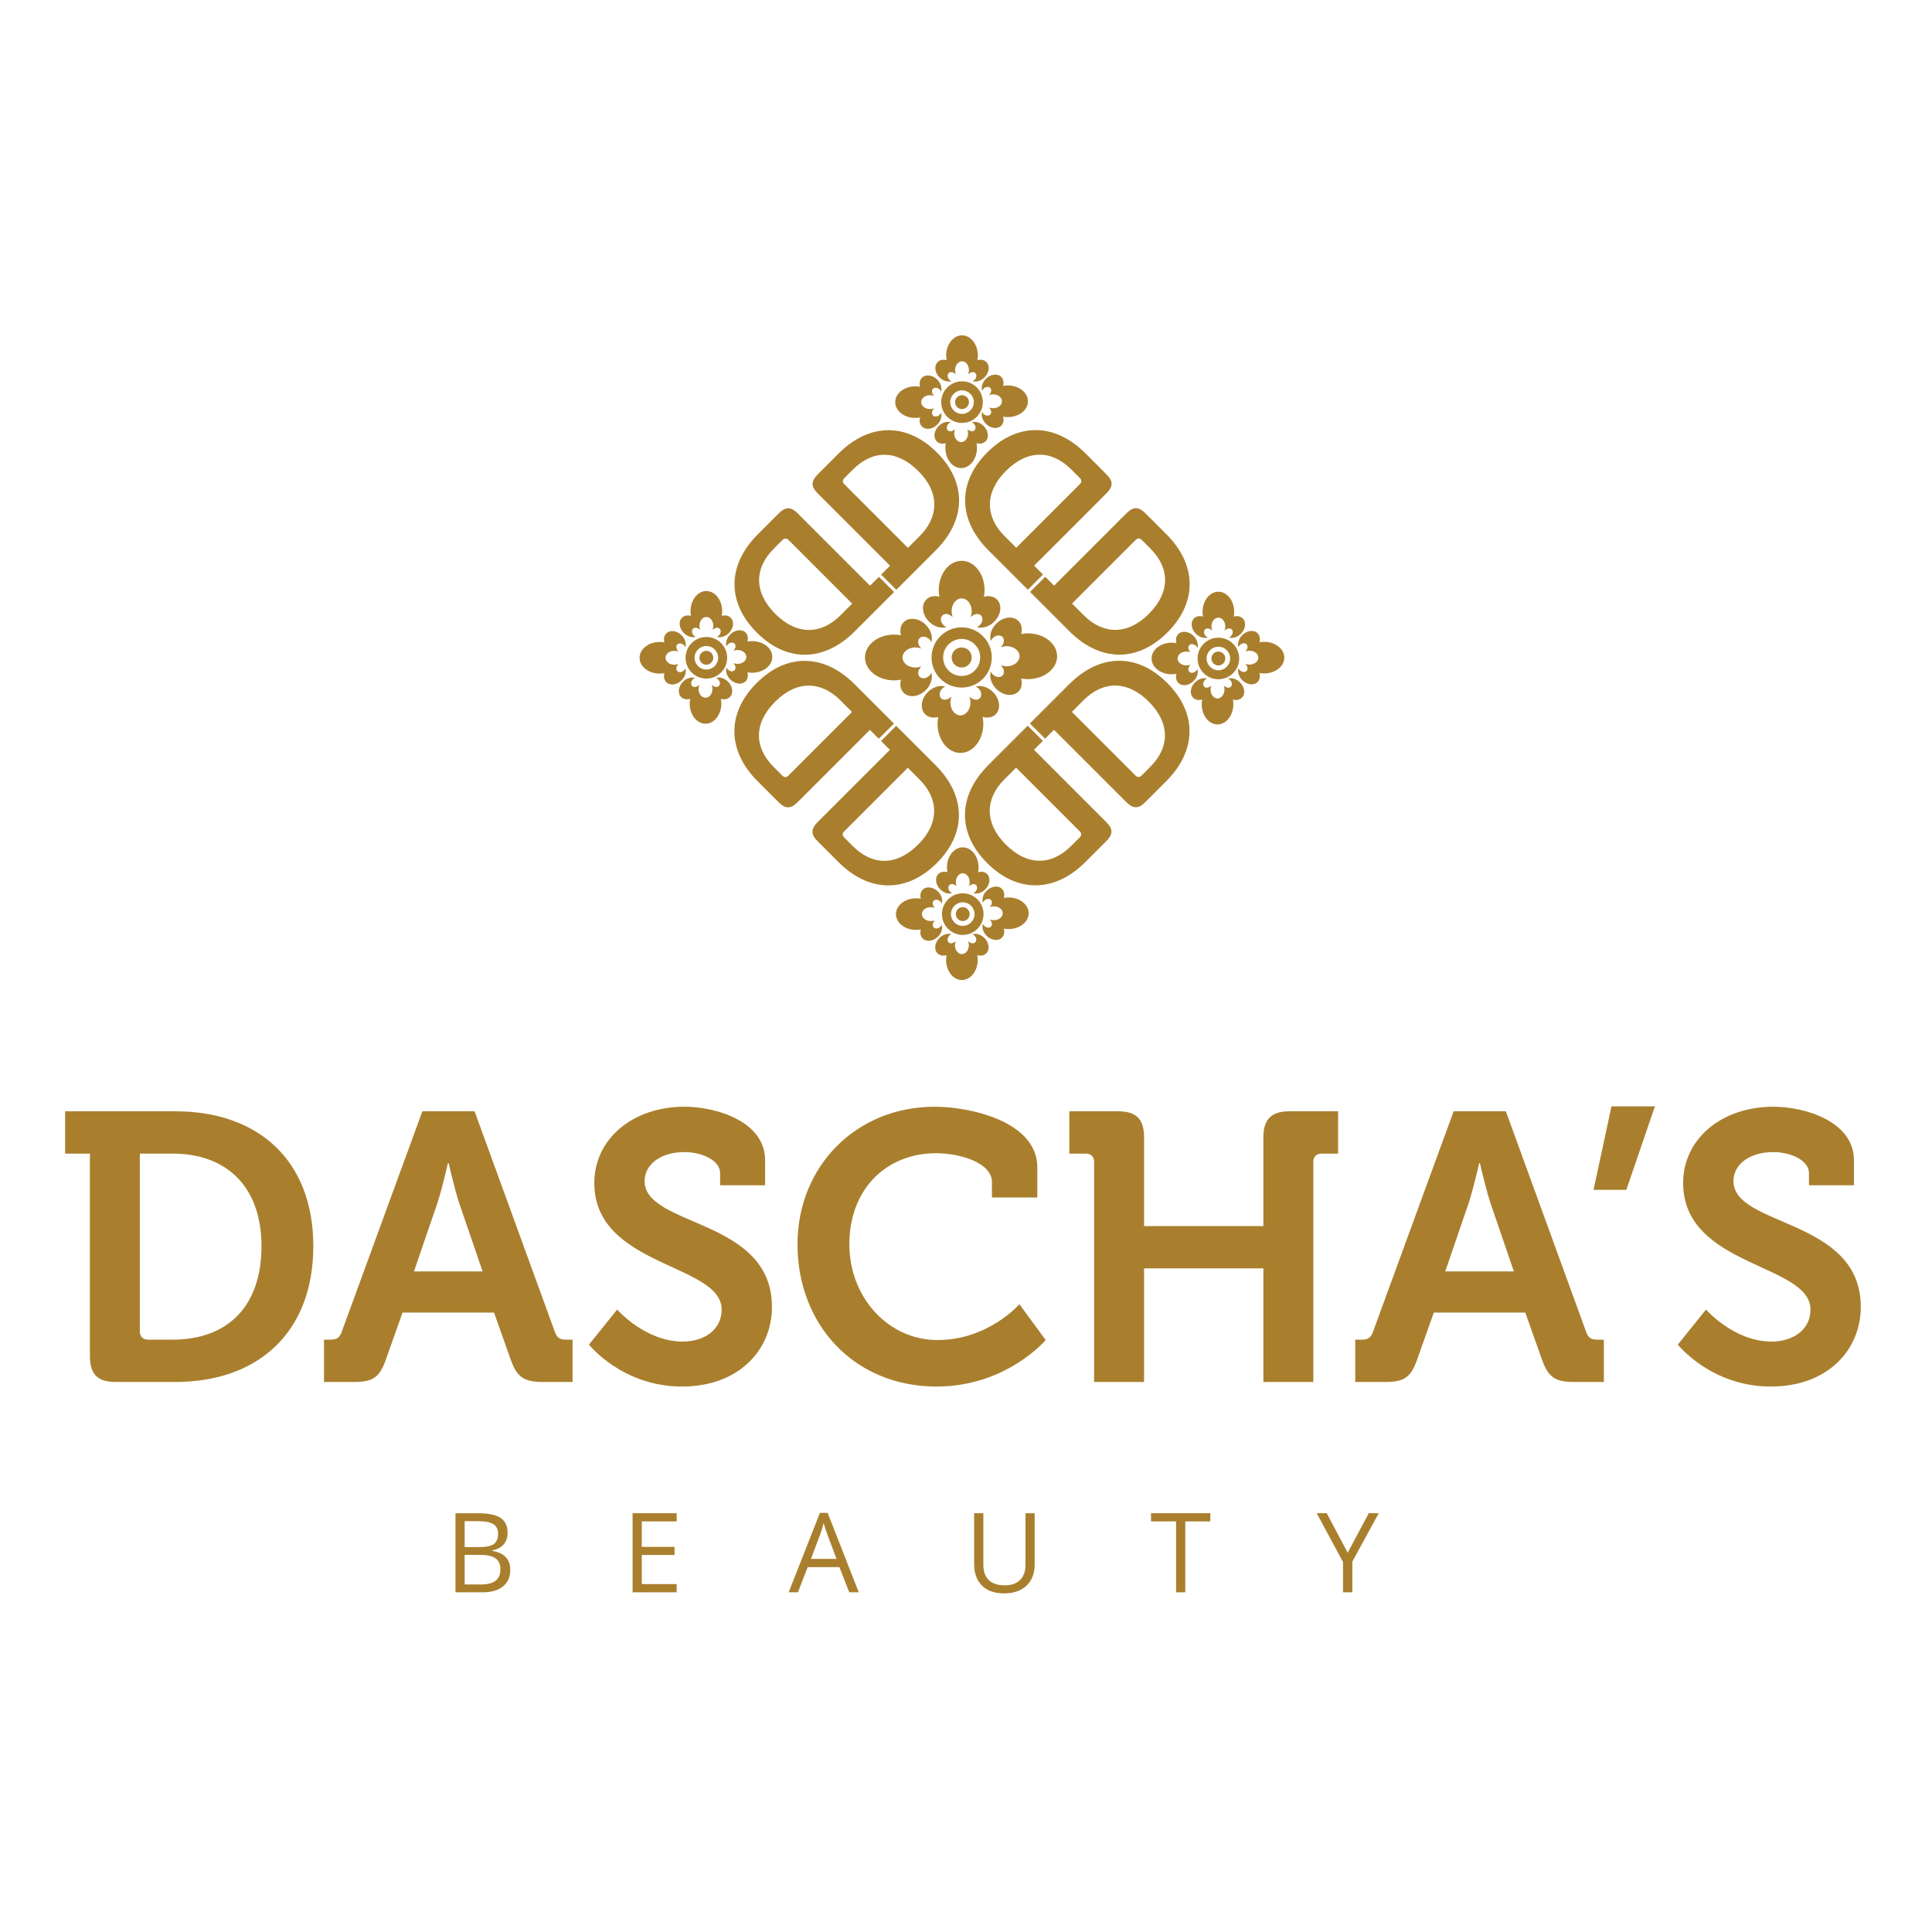 <?xml version="1.0" encoding="utf-8"?>
<!-- Generator: Adobe Illustrator 16.0.0, SVG Export Plug-In . SVG Version: 6.00 Build 0)  -->
<!DOCTYPE svg PUBLIC "-//W3C//DTD SVG 1.1//EN" "http://www.w3.org/Graphics/SVG/1.1/DTD/svg11.dtd">
<svg version="1.1" xmlns="http://www.w3.org/2000/svg" xmlns:xlink="http://www.w3.org/1999/xlink" x="0px" y="0px" width="750px"
	 height="750px" viewBox="0 0 750 750" enable-background="new 0 0 750 750" xml:space="preserve">
<g id="Layer_1">
	<g id="Dascha_x27_s">
		<path fill="#A97F2E" d="M34.903,447.831h-9.62v-16.427h42.771c32.411,0,53.574,19.239,53.574,52.39
			c0,33.151-21.163,52.687-53.574,52.687H44.967c-7.104,0-10.064-2.96-10.064-10.063V447.831z M57.547,520.053h9.472
			c21.015,0,34.482-12.579,34.482-36.259c0-23.383-13.763-35.963-34.482-35.963H54.291v68.966
			C54.291,518.869,55.475,520.053,57.547,520.053z"/>
		<path fill="#A97F2E" d="M125.777,520.053h2.368c2.516,0,3.7-0.592,4.587-3.256l31.227-85.393h20.275l31.079,85.393
			c0.888,2.664,2.072,3.256,4.588,3.256h2.368v16.428h-11.543c-7.4,0-10.064-1.924-12.432-8.584l-6.512-18.352h-35.519
			l-6.512,18.352c-2.368,6.66-4.884,8.584-12.284,8.584h-11.691V520.053z M187.343,493.562l-9.028-26.343
			c-1.924-5.771-4.144-15.688-4.144-15.688h-0.296c0,0-2.22,9.916-4.144,15.688l-9.028,26.343H187.343z"/>
		<path fill="#A97F2E" d="M239.588,508.361c0,0,10.804,12.432,25.455,12.432c7.992,0,15.096-4.292,15.096-12.432
			c0-17.907-49.431-16.428-49.431-49.134c0-17.02,14.8-29.6,35.075-29.6c12.283,0,31.227,5.772,31.227,20.72v9.768h-17.463v-4.736
			c0-4.884-6.956-8.14-13.912-8.14c-8.879,0-15.391,4.588-15.391,11.248c0,17.907,49.43,14.355,49.43,48.838
			c0,16.724-12.875,30.932-34.927,30.932c-23.235,0-36.111-16.28-36.111-16.28L239.588,508.361z"/>
		<path fill="#A97F2E" d="M362.871,429.628c13.467,0,39.811,5.624,39.811,23.531v11.691H385.07v-5.92
			c0-7.695-12.58-11.247-21.756-11.247c-18.795,0-33.594,13.468-33.594,35.371c0,20.571,15.095,37.146,34.187,37.146
			c19.832,0,31.818-13.912,31.818-13.912l10.213,13.912c0,0-15.244,18.056-42.327,18.056c-32.115,0-54.019-24.124-54.019-55.202
			C309.592,452.715,332.383,429.628,362.871,429.628z"/>
		<path fill="#A97F2E" d="M424.736,451.087c0-2.071-1.184-3.256-3.256-3.256h-6.363v-16.427h18.943
			c7.104,0,10.062,3.107,10.062,10.063v34.482h46.322v-34.482c0-6.956,3.107-10.063,10.064-10.063h18.943v16.427h-6.363
			c-2.072,0-3.256,1.185-3.256,3.256v85.394h-19.389v-44.103h-46.322v44.103h-19.387V451.087z"/>
		<path fill="#A97F2E" d="M526.115,520.053h2.369c2.516,0,3.699-0.592,4.588-3.256l31.227-85.393h20.275l31.078,85.393
			c0.889,2.664,2.072,3.256,4.588,3.256h2.369v16.428h-11.545c-7.398,0-10.062-1.924-12.432-8.584l-6.512-18.352h-35.518
			l-6.512,18.352c-2.369,6.66-4.885,8.584-12.285,8.584h-11.691V520.053z M587.682,493.562l-9.027-26.343
			c-1.924-5.771-4.145-15.688-4.145-15.688h-0.295c0,0-2.221,9.916-4.145,15.688l-9.027,26.343H587.682z"/>
		<path fill="#A97F2E" d="M625.572,429.48h16.871l-11.1,32.41h-12.727L625.572,429.48z"/>
		<path fill="#A97F2E" d="M662.275,508.361c0,0,10.805,12.432,25.455,12.432c7.992,0,15.096-4.292,15.096-12.432
			c0-17.907-49.43-16.428-49.43-49.134c0-17.02,14.799-29.6,35.074-29.6c12.283,0,31.227,5.772,31.227,20.72v9.768h-17.463v-4.736
			c0-4.884-6.955-8.14-13.912-8.14c-8.879,0-15.391,4.588-15.391,11.248c0,17.907,49.43,14.355,49.43,48.838
			c0,16.724-12.875,30.932-34.926,30.932c-23.236,0-36.111-16.28-36.111-16.28L662.275,508.361z"/>
	</g>
	<g id="Beauty">
		<path fill="#A97F2E" d="M176.812,587.431h8.671c4.073,0,7.02,0.608,8.839,1.827c1.819,1.217,2.729,3.142,2.729,5.773
			c0,1.819-0.507,3.321-1.522,4.504c-1.015,1.183-2.496,1.949-4.441,2.299v0.21c4.661,0.798,6.992,3.247,6.992,7.349
			c0,2.743-0.927,4.885-2.782,6.425c-1.854,1.54-4.448,2.31-7.779,2.31h-10.708V587.431z M180.382,600.574h5.879
			c2.52,0,4.332-0.396,5.438-1.187c1.105-0.79,1.659-2.124,1.659-3.999c0-1.723-0.616-2.964-1.848-3.728
			c-1.232-0.763-3.191-1.144-5.879-1.144h-5.249V600.574z M180.382,603.598v11.484h6.404c2.478,0,4.343-0.479,5.596-1.438
			c1.252-0.959,1.879-2.46,1.879-4.504c0-1.903-0.641-3.304-1.921-4.199c-1.281-0.896-3.23-1.344-5.848-1.344H180.382z"/>
		<path fill="#A97F2E" d="M262.679,618.127h-17.112v-30.696h17.112v3.171h-13.542v9.889h12.724v3.149h-12.724v11.296h13.542V618.127
			z"/>
		<path fill="#A97F2E" d="M329.67,618.127l-3.821-9.764h-12.304l-3.779,9.764h-3.611l12.136-30.822h3.002l12.073,30.822H329.67z
			 M324.736,605.151l-3.569-9.511c-0.462-1.204-0.938-2.681-1.428-4.431c-0.308,1.344-0.749,2.82-1.323,4.431l-3.611,9.511H324.736z
			"/>
		<path fill="#A97F2E" d="M401.659,587.431v19.862c0,3.499-1.058,6.25-3.171,8.252c-2.113,2.001-5.019,3.002-8.713,3.002
			c-3.695,0-6.555-1.008-8.577-3.023s-3.034-4.787-3.034-8.314v-19.778h3.569v20.03c0,2.562,0.7,4.528,2.1,5.9
			c1.399,1.371,3.457,2.057,6.173,2.057c2.59,0,4.584-0.688,5.983-2.067c1.4-1.379,2.1-3.356,2.1-5.932v-19.988H401.659z"/>
		<path fill="#A97F2E" d="M460.125,618.127h-3.568v-27.525h-9.722v-3.171h23.012v3.171h-9.722V618.127z"/>
		<path fill="#A97F2E" d="M523.17,602.779l8.188-15.349h3.863l-10.246,18.792v11.904h-3.611v-11.736l-10.225-18.96h3.905
			L523.17,602.779z"/>
	</g>
</g>
<g id="Bloem">
	<g id="D">
		<path fill="#A97F2E" d="M429.547,319.222c2.547,2.545,2.547,4.667,0,7.212l-8.271,8.272
			c-11.613,11.614-26.197,12.197-38.076,0.318s-11.189-26.356,0.424-37.97l15.326-15.326l5.887,5.886l-3.447,3.447L429.547,319.222z
			 M419.154,322.721l-24.713-24.712l-4.561,4.561c-7.424,7.424-7.848,16.864,0.531,25.243c8.484,8.485,17.818,8.167,25.348,0.637
			l3.395-3.394C419.896,324.313,419.896,323.464,419.154,322.721z"/>
		<path fill="#A97F2E" d="M409.148,283.301l-3.447,3.447l-5.885-5.886l15.324-15.326c11.615-11.614,26.092-12.304,37.971-0.425
			c11.881,11.879,11.297,26.462-0.318,38.077l-8.271,8.272c-2.547,2.545-4.668,2.545-7.213,0L409.148,283.301z M443.143,301.067
			l3.395-3.394c7.529-7.53,7.848-16.863-0.639-25.348c-8.379-8.379-17.818-7.955-25.242-0.531l-4.561,4.561l24.713,24.712
			C441.551,301.81,442.4,301.809,443.143,301.067z"/>
		<path fill="#A97F2E" d="M437.367,199.188c2.545-2.545,4.666-2.545,7.213,0l8.271,8.272c11.613,11.614,12.197,26.197,0.318,38.076
			s-26.355,11.19-37.971-0.424l-15.324-15.326l5.887-5.887l3.447,3.447L437.367,199.188z M440.867,209.581l-24.713,24.712
			l4.562,4.561c7.424,7.424,16.863,7.849,25.242-0.531c8.484-8.485,8.166-17.818,0.637-25.348l-3.395-3.394
			C442.459,208.839,441.609,208.839,440.867,209.581z"/>
		<path fill="#A97F2E" d="M401.447,219.585l3.447,3.447l-5.887,5.887l-15.326-15.326c-11.613-11.614-12.303-26.092-0.424-37.971
			s26.463-11.295,38.076,0.319l8.271,8.272c2.547,2.545,2.547,4.667,0,7.212L401.447,219.585z M419.213,185.593l-3.395-3.394
			c-7.529-7.53-16.863-7.848-25.348,0.636c-8.379,8.379-7.955,17.818-0.531,25.243l4.561,4.561l24.713-24.712
			C419.955,187.184,419.955,186.335,419.213,185.593z"/>
		<path fill="#A97F2E" d="M317.359,191.458c-2.546-2.545-2.545-4.667,0-7.212l8.272-8.273c11.614-11.614,26.198-12.197,38.076-0.318
			c11.878,11.879,11.189,26.356-0.425,37.97l-15.325,15.326l-5.886-5.886l3.446-3.447L317.359,191.458z M327.751,187.958
			l24.713,24.713l4.562-4.561c7.424-7.424,7.849-16.864-0.53-25.243c-8.486-8.485-17.818-8.167-25.349-0.636l-3.394,3.394
			C327.011,186.367,327.011,187.217,327.751,187.958z"/>
		<path fill="#A97F2E" d="M337.757,227.378l3.447-3.447l5.887,5.886l-15.326,15.326c-11.614,11.614-26.092,12.304-37.971,0.425
			s-11.295-26.462,0.319-38.076l8.272-8.272c2.545-2.545,4.666-2.545,7.212,0L337.757,227.378z M303.765,209.613l-3.395,3.394
			c-7.53,7.53-7.848,16.863,0.637,25.348c8.379,8.379,17.818,7.955,25.242,0.531l4.561-4.561l-24.711-24.712
			C305.355,208.87,304.507,208.871,303.765,209.613z"/>
		<path fill="#A97F2E" d="M309.539,311.493c-2.545,2.545-4.666,2.545-7.211,0l-8.273-8.273
			c-11.613-11.614-12.197-26.197-0.318-38.076s26.357-11.19,37.971,0.424l15.326,15.326l-5.887,5.887l-3.447-3.447L309.539,311.493z
			 M306.04,301.099l24.712-24.712l-4.561-4.561c-7.424-7.424-16.864-7.849-25.243,0.53c-8.485,8.485-8.166,17.818-0.636,25.349
			l3.395,3.394C304.449,301.841,305.297,301.841,306.04,301.099z"/>
		<path fill="#A97F2E" d="M345.459,291.094l-3.447-3.447l5.887-5.887l15.325,15.326c11.616,11.614,12.303,26.092,0.425,37.971
			c-11.88,11.879-26.462,11.295-38.076-0.319l-8.272-8.272c-2.545-2.545-2.545-4.667,0-7.212L345.459,291.094z M327.695,325.087
			l3.394,3.394c7.53,7.53,16.863,7.848,25.348-0.637c8.379-8.379,7.955-17.818,0.531-25.242l-4.562-4.561l-24.711,24.712
			C326.951,323.496,326.953,324.345,327.695,325.087z"/>
	</g>
	<g id="Bloem_lo">
		<path fill="#A97F2E" d="M364.126,346.109c1.377,1.379,1.905,3.217,1.477,4.66c-0.119-0.274-0.292-0.542-0.527-0.777
			c-0.808-0.808-1.976-0.951-2.609-0.316c-0.492,0.491-0.504,1.302-0.108,2.019c0.188,0.244,0.356,0.496,0.5,0.762
			c-0.465-0.184-0.979-0.295-1.534-0.295c-1.898,0-3.438,1.205-3.438,2.693c-0.001,1.49,1.539,2.697,3.438,2.697
			c0.554,0,1.07-0.113,1.534-0.295c-0.145,0.264-0.312,0.518-0.501,0.762c-0.395,0.715-0.381,1.525,0.109,2.018
			c0.635,0.633,1.802,0.492,2.609-0.316c0.235-0.234,0.408-0.504,0.527-0.777c0.428,1.441-0.099,3.281-1.477,4.66
			c-1.842,1.84-4.503,2.162-5.945,0.719c-0.873-0.873-1.09-2.193-0.725-3.508c-0.584,0.109-1.186,0.184-1.812,0.184
			c-4.327,0-7.835-2.75-7.835-6.141c0-3.393,3.508-6.142,7.835-6.141c0.626,0,1.229,0.073,1.812,0.183
			c-0.367-1.314-0.149-2.635,0.724-3.508C359.623,343.947,362.285,344.271,364.126,346.109z M363.942,370.083
			c0.872,0.871,2.194,1.088,3.507,0.723c-0.108,0.584-0.182,1.186-0.182,1.811c0,4.328,2.748,7.837,6.141,7.837
			c3.391,0,6.141-3.509,6.141-7.837c0-0.623-0.074-1.227-0.184-1.811c1.314,0.365,2.637,0.148,3.51-0.725
			c1.441-1.441,1.119-4.104-0.721-5.945c-1.379-1.379-3.217-1.904-4.658-1.477c0.273,0.119,0.541,0.291,0.777,0.527
			c0.809,0.807,0.947,1.977,0.314,2.607c-0.492,0.492-1.303,0.508-2.018,0.111c-0.244-0.189-0.498-0.355-0.762-0.5
			c0.184,0.465,0.295,0.979,0.295,1.535c0,1.896-1.207,3.438-2.695,3.438c-1.49,0-2.695-1.541-2.695-3.439
			c0-0.553,0.111-1.068,0.295-1.533c-0.264,0.143-0.518,0.311-0.762,0.498c-0.717,0.396-1.526,0.385-2.019-0.107
			c-0.634-0.633-0.491-1.803,0.317-2.609c0.234-0.236,0.502-0.406,0.777-0.527c-1.443-0.43-3.281,0.1-4.66,1.477
			C362.823,365.978,362.5,368.64,363.942,370.083z M364.989,345.248c1.378,1.377,3.218,1.906,4.659,1.477
			c-0.273-0.12-0.541-0.292-0.776-0.527c-0.808-0.808-0.95-1.976-0.316-2.609c0.491-0.492,1.302-0.505,2.019-0.109
			c0.245,0.188,0.497,0.356,0.762,0.5c-0.184-0.465-0.295-0.98-0.295-1.534c0-1.899,1.205-3.438,2.695-3.438
			c1.488,0,2.693,1.54,2.695,3.438c0,0.554-0.113,1.07-0.297,1.534c0.266-0.144,0.52-0.312,0.764-0.5
			c0.715-0.395,1.525-0.381,2.018,0.11c0.633,0.634,0.492,1.801-0.316,2.609c-0.234,0.235-0.504,0.408-0.777,0.527
			c1.441,0.428,3.279-0.099,4.66-1.477c1.84-1.842,2.162-4.503,0.719-5.945c-0.873-0.874-2.193-1.091-3.508-0.725
			c0.109-0.584,0.184-1.187,0.184-1.812c0-4.327-2.75-7.835-6.141-7.835c-3.393,0-6.141,3.508-6.142,7.835
			c0,0.627,0.073,1.228,0.183,1.812c-1.314-0.367-2.635-0.149-3.508,0.724C362.827,340.745,363.15,343.406,364.989,345.248z
			 M383.016,345.783c-1.377,1.379-1.906,3.218-1.477,4.66c0.121-0.273,0.291-0.542,0.527-0.776c0.807-0.808,1.975-0.952,2.609-0.317
			c0.492,0.492,0.504,1.302,0.107,2.02c-0.188,0.242-0.355,0.496-0.498,0.761c0.465-0.183,0.979-0.294,1.533-0.294
			c1.898,0,3.439,1.205,3.439,2.693c0,1.49-1.541,2.695-3.439,2.695c-0.553,0-1.068-0.111-1.535-0.295
			c0.146,0.266,0.312,0.518,0.502,0.762c0.395,0.717,0.381,1.527-0.111,2.02c-0.631,0.633-1.801,0.492-2.607-0.316
			c-0.236-0.236-0.408-0.502-0.527-0.777c-0.428,1.441,0.098,3.279,1.477,4.658c1.842,1.842,4.502,2.164,5.945,0.721
			c0.873-0.873,1.09-2.193,0.725-3.508c0.584,0.107,1.186,0.184,1.811,0.182c4.328,0.002,7.838-2.748,7.836-6.139
			c0.002-3.393-3.508-6.142-7.836-6.142c-0.625,0-1.227,0.074-1.811,0.183c0.365-1.313,0.148-2.635-0.725-3.508
			C387.52,343.621,384.857,343.944,383.016,345.783z"/>
		<path fill="#A97F2E" d="M373.736,352.165c1.486-0.001,2.693,1.206,2.691,2.689c0,1.488-1.203,2.695-2.689,2.695
			c-1.488,0-2.693-1.209-2.693-2.695C371.047,353.369,372.25,352.165,373.736,352.165z"/>
		<g>
			<path fill="#A97F2E" d="M373.737,350.281c2.521,0,4.573,2.052,4.573,4.573c0,2.522-2.05,4.574-4.576,4.574
				c-2.521,0-4.572-2.052-4.572-4.574C369.163,352.334,371.215,350.282,373.737,350.281 M373.736,346.781
				c-4.459,0.001-8.074,3.616-8.074,8.073c0,4.46,3.612,8.074,8.072,8.074c0.001,0,0.003,0,0.004,0s0.002,0,0.004,0
				c4.455,0,8.068-3.615,8.068-8.074C381.811,350.397,378.197,346.781,373.736,346.781L373.736,346.781z"/>
		</g>
	</g>
	<g id="Bloem_rb">
		<path fill="#A97F2E" d="M363.845,147.36c1.377,1.379,1.904,3.217,1.477,4.66c-0.119-0.274-0.293-0.542-0.527-0.777
			c-0.809-0.808-1.977-0.951-2.609-0.316c-0.492,0.491-0.505,1.302-0.109,2.018c0.188,0.244,0.357,0.497,0.5,0.762
			c-0.465-0.183-0.979-0.294-1.533-0.295c-1.899,0-3.439,1.206-3.438,2.695c-0.001,1.489,1.54,2.696,3.438,2.696
			c0.553,0,1.07-0.112,1.533-0.295c-0.145,0.265-0.312,0.518-0.5,0.762c-0.395,0.715-0.382,1.526,0.109,2.018
			c0.634,0.634,1.801,0.493,2.609-0.315c0.234-0.236,0.407-0.504,0.527-0.778c0.428,1.442-0.1,3.28-1.477,4.659
			c-1.842,1.84-4.504,2.163-5.945,0.72c-0.873-0.874-1.091-2.193-0.725-3.509c-0.584,0.109-1.186,0.184-1.812,0.183
			c-4.326,0-7.834-2.75-7.835-6.14c0.001-3.392,3.509-6.142,7.835-6.141c0.627,0,1.229,0.073,1.812,0.183
			c-0.366-1.314-0.148-2.635,0.725-3.508C359.341,145.198,362.003,145.521,363.845,147.36z M363.66,171.333
			c0.873,0.873,2.194,1.089,3.508,0.723c-0.109,0.584-0.182,1.186-0.183,1.812c0,4.328,2.749,7.836,6.142,7.836
			c3.391,0,6.141-3.509,6.141-7.836c0-0.625-0.074-1.227-0.184-1.812c1.314,0.366,2.635,0.149,3.51-0.724
			c1.441-1.442,1.119-4.104-0.721-5.945c-1.379-1.379-3.219-1.905-4.66-1.477c0.275,0.119,0.541,0.291,0.779,0.526
			c0.807,0.808,0.947,1.977,0.314,2.609c-0.492,0.492-1.303,0.506-2.018,0.11c-0.244-0.189-0.498-0.356-0.762-0.501
			c0.182,0.465,0.295,0.98,0.293,1.535c0,1.899-1.205,3.438-2.693,3.438c-1.49,0-2.696-1.54-2.696-3.438
			c0-0.554,0.111-1.069,0.295-1.534c-0.265,0.144-0.519,0.312-0.762,0.5c-0.717,0.396-1.527,0.384-2.02-0.108
			c-0.633-0.634-0.49-1.802,0.318-2.61c0.234-0.235,0.502-0.406,0.776-0.527c-1.442-0.429-3.28,0.1-4.66,1.478
			C362.541,167.228,362.217,169.89,363.66,171.333z M364.707,146.499c1.379,1.377,3.218,1.905,4.66,1.477
			c-0.273-0.12-0.542-0.292-0.777-0.527c-0.808-0.808-0.95-1.976-0.316-2.609c0.492-0.492,1.303-0.505,2.019-0.109
			c0.244,0.188,0.498,0.356,0.761,0.5c-0.182-0.465-0.295-0.98-0.295-1.534c0.002-1.899,1.207-3.438,2.695-3.438
			s2.695,1.54,2.695,3.438c0,0.554-0.111,1.07-0.295,1.534c0.266-0.144,0.518-0.312,0.762-0.5c0.717-0.395,1.527-0.381,2.02,0.11
			c0.633,0.634,0.492,1.801-0.316,2.609c-0.236,0.235-0.504,0.408-0.777,0.527c1.441,0.428,3.279-0.099,4.658-1.477
			c1.84-1.842,2.164-4.503,0.721-5.945c-0.873-0.874-2.193-1.091-3.508-0.725c0.109-0.584,0.184-1.187,0.182-1.812
			c0-4.327-2.748-7.835-6.139-7.835c-3.393,0-6.142,3.508-6.143,7.835c0,0.627,0.074,1.228,0.184,1.812
			c-1.314-0.367-2.636-0.149-3.508,0.724C362.544,141.995,362.868,144.657,364.707,146.499z M382.734,147.033
			c-1.377,1.379-1.906,3.218-1.477,4.66c0.121-0.274,0.291-0.542,0.525-0.777c0.809-0.808,1.977-0.952,2.611-0.317
			c0.492,0.492,0.504,1.302,0.107,2.019c-0.188,0.243-0.355,0.497-0.5,0.761c0.465-0.183,0.98-0.294,1.535-0.294
			c1.898,0,3.438,1.205,3.438,2.693c0,1.489-1.539,2.695-3.438,2.696c-0.555,0.001-1.07-0.112-1.535-0.295
			c0.145,0.265,0.312,0.518,0.502,0.762c0.395,0.715,0.381,1.526-0.111,2.018c-0.633,0.633-1.801,0.493-2.609-0.315
			c-0.234-0.237-0.406-0.503-0.525-0.778c-0.428,1.441,0.098,3.28,1.477,4.659c1.84,1.841,4.502,2.163,5.945,0.72
			c0.873-0.874,1.09-2.194,0.725-3.509c0.584,0.109,1.186,0.184,1.811,0.183c4.328,0,7.836-2.749,7.836-6.14
			c0-3.393-3.508-6.142-7.836-6.142c-0.625,0-1.227,0.074-1.811,0.183c0.365-1.313,0.148-2.635-0.725-3.508
			C387.238,144.871,384.574,145.195,382.734,147.033z"/>
		<circle fill="#A97F2E" cx="373.455" cy="156.108" r="2.692"/>
		<g>
			<path fill="#A97F2E" d="M373.456,151.532c2.521,0,4.573,2.052,4.573,4.574c0,2.522-2.051,4.574-4.574,4.574
				c-2.522,0-4.575-2.052-4.575-4.574C368.88,153.584,370.933,151.533,373.456,151.532 M373.455,148.032
				c-4.459,0.001-8.075,3.616-8.075,8.074c0,4.46,3.614,8.074,8.075,8.074c0.001,0,0.001,0,0.001,0c0.002,0,0.002,0,0.003,0
				c4.456,0,8.07-3.614,8.07-8.074C381.529,151.647,377.916,148.032,373.455,148.032L373.455,148.032z"/>
		</g>
	</g>
	<g id="Bloem_lo_1_">
		<path fill="#A97F2E" d="M463.361,246.875c1.377,1.379,1.904,3.217,1.477,4.66c-0.119-0.274-0.293-0.542-0.527-0.777
			c-0.809-0.808-1.977-0.951-2.609-0.316c-0.492,0.491-0.506,1.302-0.109,2.018c0.188,0.244,0.357,0.497,0.5,0.762
			c-0.465-0.183-0.98-0.294-1.533-0.295c-1.9,0-3.439,1.206-3.439,2.695s1.541,2.696,3.439,2.696c0.553,0,1.07-0.112,1.533-0.295
			c-0.145,0.265-0.312,0.518-0.5,0.762c-0.395,0.715-0.383,1.526,0.109,2.018c0.633,0.634,1.801,0.493,2.609-0.315
			c0.234-0.236,0.406-0.504,0.527-0.778c0.428,1.442-0.1,3.28-1.477,4.659c-1.842,1.84-4.504,2.163-5.945,0.72
			c-0.873-0.874-1.092-2.193-0.725-3.509c-0.584,0.109-1.186,0.184-1.812,0.183c-4.326,0-7.834-2.75-7.836-6.14
			c0.002-3.392,3.51-6.142,7.836-6.141c0.627,0,1.229,0.073,1.812,0.183c-0.367-1.314-0.148-2.635,0.725-3.508
			C458.857,244.713,461.52,245.037,463.361,246.875z M463.176,270.849c0.873,0.872,2.193,1.089,3.508,0.723
			c-0.109,0.584-0.182,1.186-0.184,1.812c0,4.328,2.75,7.836,6.143,7.836c3.391,0,6.141-3.509,6.141-7.836
			c0-0.625-0.074-1.227-0.184-1.812c1.314,0.366,2.635,0.149,3.51-0.724c1.441-1.442,1.119-4.104-0.721-5.945
			c-1.379-1.379-3.219-1.905-4.66-1.477c0.275,0.119,0.541,0.291,0.779,0.526c0.807,0.808,0.947,1.977,0.314,2.609
			c-0.492,0.492-1.303,0.506-2.018,0.11c-0.244-0.189-0.498-0.356-0.762-0.501c0.182,0.465,0.295,0.98,0.293,1.535
			c0,1.899-1.205,3.438-2.693,3.438c-1.49,0-2.695-1.54-2.695-3.438c0-0.554,0.111-1.069,0.295-1.534
			c-0.266,0.144-0.52,0.312-0.762,0.5c-0.717,0.396-1.527,0.384-2.02-0.108c-0.633-0.634-0.49-1.802,0.318-2.61
			c0.234-0.235,0.502-0.406,0.775-0.527c-1.441-0.429-3.279,0.1-4.66,1.478C462.057,266.743,461.732,269.406,463.176,270.849z
			 M464.223,246.014c1.379,1.377,3.217,1.905,4.66,1.477c-0.273-0.12-0.543-0.292-0.777-0.527c-0.809-0.808-0.951-1.976-0.316-2.609
			c0.492-0.492,1.303-0.505,2.018-0.109c0.244,0.188,0.498,0.356,0.762,0.5c-0.182-0.465-0.295-0.98-0.295-1.534
			c0.002-1.899,1.207-3.438,2.695-3.438s2.695,1.54,2.695,3.438c0,0.554-0.111,1.07-0.295,1.534c0.266-0.144,0.518-0.312,0.762-0.5
			c0.717-0.395,1.527-0.381,2.02,0.11c0.633,0.634,0.492,1.801-0.316,2.609c-0.236,0.235-0.504,0.408-0.777,0.527
			c1.441,0.428,3.279-0.099,4.658-1.477c1.84-1.842,2.164-4.503,0.721-5.945c-0.873-0.874-2.193-1.091-3.508-0.725
			c0.109-0.584,0.184-1.187,0.182-1.812c0-4.327-2.748-7.835-6.139-7.835c-3.393,0-6.143,3.508-6.143,7.835
			c0,0.627,0.074,1.228,0.184,1.812c-1.314-0.367-2.637-0.149-3.508,0.724C462.061,241.511,462.383,244.172,464.223,246.014z
			 M482.25,246.549c-1.377,1.379-1.906,3.218-1.477,4.66c0.121-0.274,0.291-0.542,0.525-0.777c0.809-0.808,1.977-0.952,2.611-0.317
			c0.492,0.492,0.504,1.302,0.107,2.019c-0.188,0.243-0.355,0.497-0.5,0.761c0.465-0.183,0.98-0.294,1.535-0.294
			c1.898,0,3.438,1.206,3.438,2.694c0,1.489-1.539,2.695-3.438,2.696c-0.555,0.001-1.07-0.112-1.535-0.295
			c0.145,0.265,0.312,0.518,0.502,0.762c0.395,0.715,0.381,1.526-0.111,2.018c-0.633,0.633-1.801,0.493-2.609-0.315
			c-0.234-0.237-0.406-0.503-0.525-0.778c-0.428,1.441,0.098,3.28,1.477,4.659c1.84,1.841,4.502,2.163,5.945,0.72
			c0.873-0.874,1.09-2.194,0.725-3.509c0.584,0.109,1.186,0.184,1.811,0.183c4.328,0,7.836-2.749,7.836-6.14
			c0-3.393-3.508-6.142-7.836-6.142c-0.625,0-1.227,0.074-1.811,0.183c0.365-1.313,0.148-2.635-0.725-3.508
			C486.754,244.387,484.09,244.71,482.25,246.549z"/>
		<circle fill="#A97F2E" cx="472.971" cy="255.624" r="2.692"/>
		<g>
			<path fill="#A97F2E" d="M472.972,251.047c2.521,0,4.573,2.052,4.573,4.574c0,2.522-2.051,4.574-4.574,4.574
				c-2.522,0-4.574-2.052-4.574-4.574C468.396,253.1,470.449,251.048,472.972,251.047 M472.971,247.547
				c-4.459,0.001-8.074,3.616-8.074,8.074c0,4.46,3.614,8.074,8.074,8.074c0.001,0,0.001,0,0.002,0s0.001,0,0.002,0
				c4.456,0,8.07-3.614,8.07-8.074C481.045,251.163,477.432,247.547,472.971,247.547L472.971,247.547z"/>
		</g>
	</g>
	<g id="Bloem_lb">
		<path fill="#A97F2E" d="M264.597,246.606c1.377,1.379,1.904,3.217,1.477,4.66c-0.119-0.274-0.292-0.542-0.527-0.777
			c-0.808-0.808-1.975-0.951-2.609-0.316c-0.492,0.492-0.504,1.301-0.108,2.019c0.188,0.244,0.356,0.497,0.499,0.761
			c-0.464-0.182-0.979-0.294-1.533-0.294c-1.898,0-3.438,1.206-3.438,2.695c-0.001,1.489,1.539,2.695,3.438,2.695
			c0.555,0,1.07-0.112,1.533-0.295c-0.144,0.265-0.312,0.518-0.5,0.762c-0.395,0.715-0.381,1.527,0.109,2.018
			c0.634,0.633,1.802,0.492,2.609-0.316c0.234-0.236,0.408-0.504,0.527-0.778c0.428,1.441-0.1,3.28-1.477,4.66
			c-1.842,1.84-4.504,2.163-5.945,0.72c-0.873-0.874-1.09-2.193-0.725-3.509c-0.584,0.109-1.186,0.184-1.812,0.183
			c-4.327,0-7.835-2.75-7.835-6.141c0-3.392,3.508-6.141,7.834-6.141c0.627,0,1.229,0.073,1.812,0.183
			c-0.366-1.314-0.148-2.635,0.725-3.508C260.093,244.443,262.755,244.767,264.597,246.606z M264.412,270.579
			c0.873,0.873,2.195,1.089,3.508,0.724c-0.108,0.584-0.182,1.186-0.182,1.812c0,4.328,2.748,7.836,6.141,7.836
			c3.392,0,6.141-3.509,6.141-7.836c0-0.625-0.074-1.227-0.184-1.811c1.315,0.366,2.636,0.149,3.51-0.725
			c1.441-1.442,1.12-4.104-0.721-5.945c-1.379-1.379-3.217-1.905-4.658-1.476c0.273,0.119,0.541,0.291,0.777,0.526
			c0.808,0.808,0.949,1.976,0.314,2.609c-0.491,0.492-1.302,0.505-2.018,0.111c-0.244-0.189-0.497-0.356-0.762-0.501
			c0.184,0.465,0.295,0.98,0.295,1.535c0,1.898-1.207,3.438-2.695,3.438c-1.489,0-2.695-1.539-2.695-3.438
			c0-0.554,0.112-1.069,0.295-1.534c-0.265,0.144-0.518,0.312-0.762,0.5c-0.717,0.396-1.527,0.384-2.019-0.107
			c-0.634-0.634-0.491-1.802,0.317-2.61c0.234-0.235,0.503-0.406,0.777-0.527c-1.443-0.429-3.281,0.1-4.66,1.478
			C263.293,266.474,262.97,269.137,264.412,270.579z M265.459,245.745c1.378,1.377,3.217,1.905,4.659,1.477
			c-0.273-0.12-0.541-0.292-0.777-0.527c-0.807-0.808-0.95-1.976-0.316-2.609c0.492-0.492,1.303-0.505,2.019-0.109
			c0.244,0.188,0.497,0.356,0.763,0.5c-0.184-0.464-0.295-0.979-0.295-1.533c0-1.899,1.205-3.438,2.694-3.439
			c1.489,0,2.695,1.54,2.695,3.438c0.001,0.554-0.112,1.07-0.295,1.534c0.265-0.144,0.519-0.312,0.763-0.5
			c0.715-0.395,1.525-0.382,2.018,0.11c0.633,0.633,0.492,1.801-0.316,2.609c-0.235,0.235-0.503,0.408-0.777,0.527
			c1.441,0.428,3.28-0.099,4.659-1.477c1.841-1.841,2.163-4.503,0.72-5.945c-0.873-0.874-2.192-1.091-3.508-0.724
			c0.109-0.584,0.184-1.187,0.184-1.812c0-4.327-2.75-7.835-6.141-7.835c-3.393,0-6.142,3.508-6.142,7.835
			c-0.001,0.626,0.073,1.228,0.183,1.812c-1.314-0.367-2.635-0.149-3.508,0.724C263.296,241.241,263.621,243.903,265.459,245.745z
			 M283.487,246.28c-1.378,1.379-1.907,3.217-1.478,4.66c0.121-0.274,0.291-0.542,0.527-0.777c0.808-0.808,1.976-0.952,2.609-0.318
			c0.492,0.492,0.504,1.302,0.107,2.019c-0.188,0.243-0.354,0.497-0.499,0.761c0.465-0.183,0.98-0.294,1.534-0.294
			c1.899,0,3.438,1.205,3.439,2.694c-0.001,1.489-1.539,2.695-3.438,2.696c-0.554,0-1.07-0.112-1.535-0.295
			c0.145,0.265,0.312,0.518,0.501,0.762c0.396,0.716,0.382,1.526-0.109,2.018c-0.633,0.634-1.802,0.493-2.609-0.315
			c-0.236-0.236-0.407-0.503-0.527-0.777c-0.428,1.442,0.099,3.28,1.478,4.659c1.841,1.841,4.502,2.163,5.944,0.72
			c0.874-0.874,1.091-2.194,0.725-3.509c0.584,0.109,1.187,0.184,1.812,0.183c4.327,0.001,7.836-2.749,7.836-6.14
			c0.001-3.393-3.508-6.142-7.837-6.142c-0.625,0-1.227,0.074-1.811,0.183c0.365-1.313,0.148-2.635-0.724-3.507
			C287.99,244.118,285.328,244.441,283.487,246.28z"/>
		<path fill="#A97F2E" d="M274.207,252.662c1.486-0.001,2.692,1.206,2.691,2.689c0,1.488-1.204,2.696-2.689,2.694
			c-1.488,0-2.693-1.207-2.693-2.695C271.516,253.866,272.72,252.662,274.207,252.662z"/>
		<g>
			<path fill="#A97F2E" d="M274.207,250.778c2.522,0.001,4.575,2.053,4.575,4.574c0,2.522-2.051,4.574-4.574,4.574
				s-4.575-2.052-4.575-4.575C269.632,252.831,271.685,250.779,274.207,250.778 M274.207,247.278
				c-4.459,0.001-8.074,3.616-8.074,8.074c0,4.46,3.615,8.075,8.075,8.075c0,0,0,0,0.001,0c0,0,0,0,0.001,0
				c4.456,0,8.072-3.614,8.072-8.074C282.282,250.894,278.667,247.278,274.207,247.278L274.207,247.278z"/>
		</g>
	</g>
	<g id="Bloem_groot">
		<path fill="#A97F2E" d="M359.406,242.567c1.994,1.995,2.758,4.657,2.137,6.746c-0.172-0.397-0.422-0.785-0.762-1.125
			c-1.17-1.169-2.86-1.376-3.777-0.458c-0.713,0.711-0.73,1.884-0.158,2.921c0.271,0.354,0.517,0.719,0.724,1.103
			c-0.672-0.264-1.418-0.427-2.22-0.427c-2.748,0-4.977,1.746-4.977,3.901s2.228,3.902,4.977,3.902c0.802,0,1.549-0.163,2.221-0.427
			c-0.209,0.383-0.453,0.75-0.725,1.103c-0.572,1.036-0.553,2.21,0.158,2.921c0.918,0.917,2.607,0.712,3.777-0.458
			c0.34-0.341,0.59-0.729,0.763-1.126c0.62,2.087-0.144,4.749-2.138,6.745c-2.666,2.664-6.519,3.131-8.605,1.043
			c-1.264-1.265-1.58-3.175-1.049-5.079c-0.846,0.158-1.717,0.266-2.623,0.266c-6.264,0-11.342-3.98-11.342-8.889
			c0-4.91,5.079-8.89,11.342-8.89c0.907,0,1.777,0.107,2.624,0.265c-0.531-1.902-0.217-3.814,1.047-5.078
			C352.886,239.437,356.74,239.905,359.406,242.567z M359.138,277.268c1.264,1.263,3.177,1.577,5.078,1.047
			c-0.158,0.847-0.266,1.717-0.265,2.623c-0.001,6.265,3.979,11.343,8.89,11.343c4.908,0,8.889-5.08,8.889-11.343
			c0-0.905-0.107-1.776-0.266-2.623c1.904,0.53,3.814,0.217,5.08-1.048c2.088-2.088,1.621-5.941-1.043-8.605
			c-1.996-1.996-4.658-2.758-6.744-2.138c0.396,0.173,0.783,0.421,1.125,0.762c1.17,1.169,1.373,2.861,0.457,3.777
			c-0.713,0.712-1.885,0.732-2.922,0.16c-0.354-0.273-0.719-0.516-1.104-0.725c0.266,0.672,0.428,1.419,0.428,2.222
			c0,2.748-1.746,4.976-3.902,4.977c-2.155,0-3.899-2.229-3.899-4.978c0-0.801,0.161-1.548,0.426-2.221
			c-0.383,0.209-0.75,0.452-1.103,0.723c-1.037,0.574-2.21,0.557-2.923-0.156c-0.918-0.918-0.71-2.609,0.459-3.778
			c0.341-0.34,0.729-0.587,1.125-0.763c-2.088-0.621-4.75,0.145-6.745,2.138C357.519,271.327,357.05,275.18,359.138,277.268z
			 M360.654,241.32c1.996,1.994,4.657,2.758,6.746,2.137c-0.396-0.173-0.785-0.422-1.125-0.763c-1.17-1.169-1.377-2.86-0.459-3.777
			c0.711-0.712,1.884-0.73,2.921-0.157c0.354,0.27,0.72,0.516,1.103,0.723c-0.264-0.672-0.426-1.418-0.425-2.221
			c-0.001-2.748,1.744-4.976,3.9-4.977c2.154,0,3.902,2.228,3.902,4.978c0,0.801-0.164,1.548-0.428,2.22
			c0.383-0.209,0.75-0.453,1.104-0.724c1.035-0.572,2.209-0.553,2.922,0.158c0.916,0.917,0.711,2.607-0.459,3.777
			c-0.34,0.339-0.729,0.59-1.125,0.762c2.088,0.62,4.748-0.142,6.744-2.137c2.664-2.666,3.133-6.519,1.043-8.605
			c-1.266-1.264-3.176-1.579-5.08-1.048c0.158-0.846,0.268-1.717,0.268-2.625c-0.002-6.262-3.98-11.341-8.891-11.34
			c-4.909,0-8.889,5.078-8.889,11.341c0,0.908,0.106,1.778,0.264,2.624c-1.901-0.531-3.813-0.215-5.076,1.048
			C357.524,234.8,357.992,238.654,360.654,241.32z M386.75,242.094c-1.994,1.997-2.76,4.658-2.139,6.746
			c0.174-0.396,0.422-0.785,0.762-1.125c1.17-1.169,2.861-1.377,3.777-0.46c0.713,0.712,0.73,1.886,0.156,2.923
			c-0.271,0.353-0.512,0.718-0.723,1.102c0.674-0.264,1.42-0.425,2.223-0.426c2.748,0.001,4.977,1.746,4.977,3.9
			c-0.002,2.156-2.229,3.901-4.977,3.901c-0.801,0.001-1.549-0.161-2.221-0.426c0.207,0.385,0.449,0.75,0.723,1.104
			c0.572,1.036,0.555,2.208-0.158,2.92c-0.916,0.918-2.607,0.714-3.777-0.455c-0.338-0.343-0.59-0.729-0.762-1.125
			c-0.619,2.086,0.143,4.747,2.139,6.743c2.664,2.664,6.516,3.131,8.605,1.042c1.264-1.263,1.578-3.175,1.047-5.078
			c0.846,0.159,1.719,0.267,2.623,0.264c6.264,0.001,11.344-3.979,11.344-8.888c0-4.91-5.078-8.889-11.346-8.889
			c-0.904-0.001-1.775,0.107-2.621,0.265c0.529-1.901,0.215-3.814-1.047-5.077C393.268,238.965,389.414,239.433,386.75,242.094z"/>
		<path fill="#A97F2E" d="M373.316,251.333c2.152-0.002,3.896,1.745,3.896,3.893c0,2.153-1.744,3.903-3.895,3.9
			c-2.154,0-3.898-1.748-3.898-3.901C369.421,253.075,371.166,251.332,373.316,251.333z"/>
		<g>
			<path fill="#A97F2E" d="M373.317,248.039c1.92,0.001,3.726,0.749,5.083,2.106s2.104,3.161,2.104,5.083
				c0.001,1.92-0.746,3.725-2.104,5.082c-1.356,1.357-3.16,2.104-5.082,2.104c-3.964,0-7.19-3.225-7.19-7.188
				C366.128,251.265,369.353,248.041,373.317,248.039 M373.316,243.539c-6.456,0.003-11.688,5.234-11.688,11.687
				c0,6.457,5.231,11.688,11.69,11.688c0.001,0,0.002,0,0.002,0c0.001,0,0.002,0,0.003,0c6.449,0,11.683-5.231,11.681-11.688
				C385.006,248.773,379.773,243.54,373.316,243.539L373.316,243.539z"/>
		</g>
	</g>
</g>
</svg>
